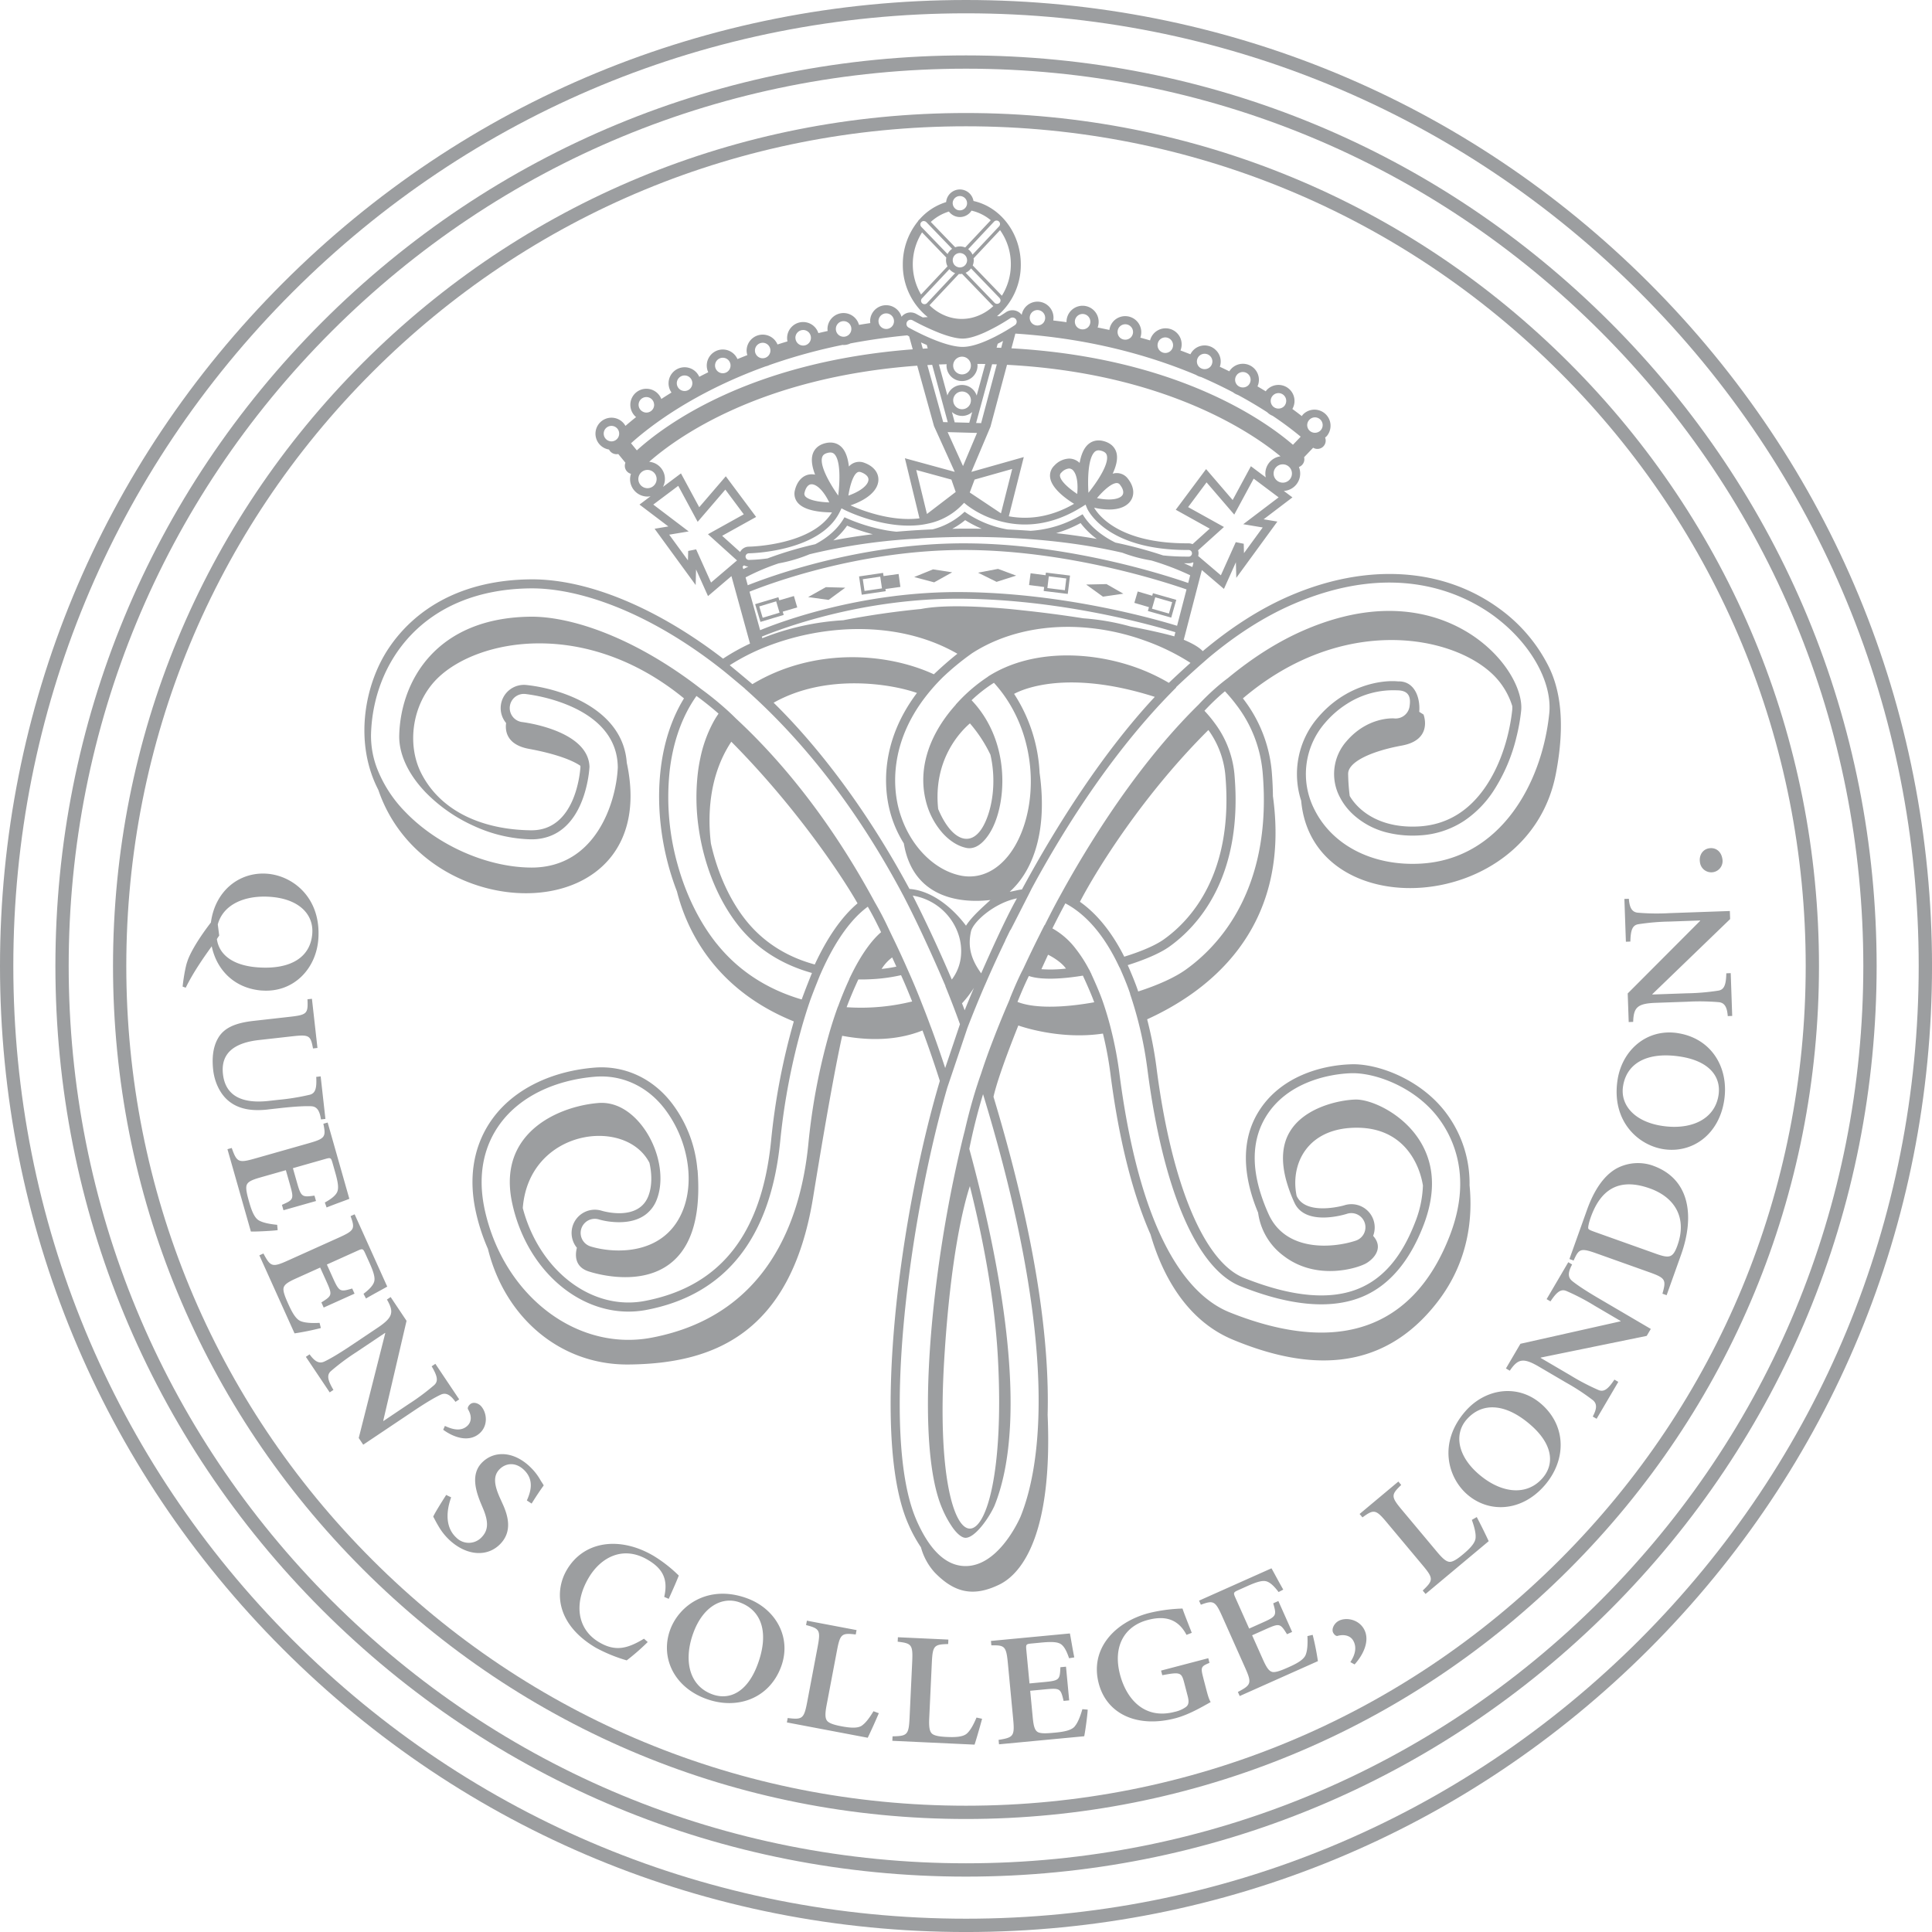 <svg xmlns="http://www.w3.org/2000/svg" viewBox="0 0 989.32 989.33"><path fill="#9c9ea0" d="M134.25 507.22c15.88 1.13 27.64-10.91 28.76-26.4 1.5-21.06-12.99-32.46-26.35-33.42-14.18-1.01-26.52 8.82-28.66 24.97-8.32 10.85-11.33 17.48-12.09 20.03-.79 2.02-1.87 7.79-2.4 12.8l1.6.57c3.74-7.65 9.04-15.29 13.31-21.2 2.62 12.44 11.96 21.67 25.81 22.67m-22.71-33.89c2.78-10.16 13.7-15.05 26.89-14.11 14.43 1.04 22.22 8.72 21.5 18.75-.86 12.1-10.91 18.58-27.86 17.37-13.2-.95-19.91-6.74-20.99-14.47.46-.78.83-1.29 1.19-1.81l-.73-5.72ZM137.25 568.12l5.76-.64c9.26-1.04 13.85-1.11 16.32-1.01 2.97.11 4.37 2.3 5.03 6.76l2.28-.26-2.44-21.79-2.27.26c.31 5.75-.38 8.36-3.25 9.13a115.87 115.87 0 0 1-16.15 2.62l-4.87.55c-14.21 1.59-22.28-2.92-23.49-13.73-1.19-10.54 5.53-15.99 18.43-17.44l17.12-1.92c8.77-.99 9.33-.32 10.56 6.23l2.28-.26-2.83-25.17-2.28.25c.32 7.19-.09 7.97-8.85 8.95l-18.75 2.11c-9.58 1.07-15.21 3.69-18.16 8.82-2.83 4.84-3.15 10.84-2.52 16.38.7 6.25 3.6 12.34 7.94 15.84 5.34 4.37 12.26 5.22 20.12 4.34M141.94 627.19c-4.19-.4-7.28-1.11-9.19-2.15-2.47-1.26-3.92-5.14-5.15-9.46-1.03-3.62-1.84-6.76-1.34-8.58.58-1.86 2.68-2.83 7.24-4.12l12.88-3.66 2.11 7.43c2.11 7.43 1.84 7.7-4.12 10.32l.79 2.76 16.66-4.73-.79-2.76c-6.3.85-6.82.81-8.93-6.62l-2.11-7.43 16.65-4.74c2.84-.8 2.88-.63 3.81 2.66l1.22 4.31c1.53 5.36 1.85 8.26.92 10.11-.81 1.64-2.71 3.29-6.25 5.24l.9 2.54c4.73-1.9 10.44-3.9 11.65-4.43l-11.1-39.06-2.2.62c1.39 6.71.96 7.57-7.52 9.99l-27.5 7.81c-8.49 2.42-9.31 1.9-11.9-5.39l-2.2.62 12 42.17c2.4.07 10.95-.31 13.72-.72l-.26-2.72ZM163.64 677.4c-4.2.22-7.36-.03-9.41-.78-2.64-.88-4.63-4.52-6.48-8.61-1.56-3.44-2.81-6.43-2.58-8.3.3-1.91 2.24-3.18 6.56-5.12l12.22-5.51 3.18 7.04c3.17 7.04 2.95 7.34-2.56 10.81l1.18 2.63 15.8-7.12-1.19-2.63c-6.11 1.77-6.62 1.81-9.81-5.24l-3.17-7.04 15.79-7.12c2.68-1.21 2.75-1.04 4.15 2.07l1.85 4.1c2.29 5.07 3.02 7.89 2.39 9.86-.56 1.73-2.21 3.65-5.41 6.08l1.26 2.4c4.4-2.57 9.76-5.39 10.88-6.09l-16.69-37.02-2.08.94c2.35 6.43 2.06 7.35-5.99 10.98l-26.07 11.74c-8.05 3.63-8.94 3.24-12.56-3.59l-2.09.94 18.02 39.96c4.54-.68 9.03-1.59 13.48-2.73l-.67-2.66ZM233.24 717.85l1.9-1.27-12.2-18.21-1.9 1.27c2.93 4.96 3.52 7.59 1.32 9.6a115.6 115.6 0 0 1-13.12 9.76l-12.89 8.66-.1-.15 11.93-51.16-8.14-12.17-1.9 1.28c3.69 6.39 3.16 9.12-4.71 14.4l-13.3 8.91c-7.73 5.19-11.78 7.37-14.02 8.43-2.69 1.27-4.94-.03-7.58-3.68l-1.9 1.28 12.2 18.2 1.91-1.27c-2.93-4.96-3.52-7.59-1.32-9.6 4.14-3.56 8.52-6.83 13.12-9.77l14.65-9.83.09.15-13.58 53.68 2.3 3.43 25.65-17.19c7.73-5.19 11.78-7.37 14.02-8.42 2.7-1.26 4.95.04 7.58 3.68M227.83 730.16l-.88 1.98c5.49 4.02 13.18 6.59 18.59 1.87 4.55-4 3.81-10.52.85-13.91-1.31-1.48-3.95-2.51-5.67-1-1.22 1.07-1.25 2.05-1.13 2.44 2 3.26 2.05 6.55-.4 8.71-2.83 2.48-6.57 2.18-11.37-.08M271.16 750.86c-8.82-8.2-18.8-7.88-24.64-1.6-5.44 5.87-2.86 14.18-.41 20.25l1.22 2.9c3.03 7.17 2.59 11.22-.52 14.57a9 9 0 0 1-12.69.82c-.18-.15-.35-.32-.51-.48-6.78-6.3-4.16-16.24-2.59-20.57l-2.54-1.24c-2.73 4.27-5.72 9.06-6.64 11.11.57.97 1.3 2.55 2.65 4.8a30.9 30.9 0 0 0 5.63 7.15c8.89 8.25 19.68 8.92 26.3 1.8 5.78-6.23 3.99-13.81.79-20.67l-1.04-2.3c-3.12-6.81-3.7-11.46-.58-14.81 3.17-3.41 8.21-4.08 12.56-.05 5.52 5.14 3.68 11.23 1.64 15.8l2.44 1.6c2.45-3.96 4.5-6.96 6.19-9.3-.52-1.03-1.33-2.01-2.05-3.36a28.93 28.93 0 0 0-5.21-6.4M342.43 818.73c1.95-4.36 3.46-7.64 5.16-11.93a71.46 71.46 0 0 0-12.85-10.06c-17.34-10.22-35.73-7.7-44.45 7.08-6.56 11.11-5.45 27.98 14.82 39.94a79.71 79.71 0 0 0 15.81 6.47c3.78-2.9 7.37-6.04 10.76-9.39l-1.92-1.7c-8.42 5.08-14.62 6.74-22.97 1.8-11.3-6.66-13.07-19.94-5.34-33.02 6.14-10.41 17.56-16.68 30.25-9.18 7.2 4.24 10.66 9.51 8.42 18.99l2.33 1.01ZM382.63 818.47c-19.81-7.3-34.79 3.45-39.43 16.02-5.15 13.94 1.65 29.26 18.26 35.39 16.02 5.91 32.51-.12 38.53-16.44 5.52-14.95-2.78-29.59-17.36-34.97m5.36 33.76c-5.31 14.41-14.52 18.59-23.29 15.36-11.97-4.42-14.75-17.64-9.63-31.51 5-13.57 14.88-18.8 23.82-15.5 11.29 4.16 14.99 15.71 9.1 31.66M441.43 883.57c-2.23 1.65-6.53 1.17-10.59.4-2.83-.54-5.71-1.25-7.03-2.5s-1.42-3.59-.54-8.26l5.3-27.92c1.64-8.67 2.47-9.18 9.62-8.32l.43-2.25-25.43-4.82-.43 2.24c6.97 1.83 7.55 2.6 5.91 11.26l-5.32 28.1c-1.65 8.67-2.47 9.17-9.99 8.25l-.42 2.25 41.4 7.85a295.11 295.11 0 0 0 5.68-12.57l-2.74-1.01c-2.14 3.58-4.07 6.04-5.86 7.29M495.26 887.56c-1.99 1.95-6.3 2.08-10.43 1.88-2.87-.13-5.83-.43-7.31-1.48s-1.91-3.36-1.69-8.1l1.33-28.4c.42-8.82 1.17-9.43 8.37-9.59l.1-2.29-25.84-1.2-.12 2.28c7.16.83 7.85 1.52 7.44 10.33l-1.34 28.56c-.42 8.81-1.16 9.44-8.72 9.57l-.11 2.29 42.1 1.96c.83-2.42 3.2-10.65 3.85-13.24l-2.85-.62c-1.61 3.85-3.18 6.55-4.78 8.04M550.46 883.89c-1.68 2.21-5.76 2.92-10.24 3.35-3.75.35-6.99.59-8.69-.24-1.71-.91-2.29-3.15-2.73-7.87l-1.27-13.34 7.7-.73c7.69-.73 7.9-.41 9.41 5.92l2.86-.27-1.63-17.25-2.87.27c-.29 6.35-.43 6.85-8.12 7.58l-7.7.73-1.64-17.24c-.26-2.93-.09-2.96 3.31-3.27l4.47-.43c5.54-.52 8.45-.3 10.11.94 1.46 1.09 2.74 3.27 4.01 7.09l2.67-.43c-1.01-4.99-1.94-10.97-2.25-12.26l-40.42 3.83.21 2.27c6.85-.15 7.62.43 8.46 9.21l2.7 28.48c.83 8.78.18 9.5-7.47 10.71l.22 2.27 43.64-4.13c.5-2.35 1.68-10.83 1.78-13.63l-2.73-.23c-1.15 4.04-2.41 6.96-3.79 8.65M616.18 859.24c-1.46-5.52-1.19-5.93 3.16-7.74l-.62-2.38-24.17 6.34.62 2.37c9.38-1.78 9.85-1.4 11.26 3.97l1.73 6.64c.84 3.15.49 4.69-1 5.74a15.53 15.53 0 0 1-5.59 2.4c-15.82 4.15-24.85-6.91-28.04-19.08-3.78-14.38 2.22-24.82 14.21-27.96 7.12-1.87 14.96-1.73 19.83 7.63l2.7-1.05c-2.27-5.83-3.87-9.79-4.75-12.43-5.81.16-11.58.94-17.23 2.32-17.04 4.47-30.39 18.02-25.66 36.03 4.15 15.8 19.85 22.9 39.24 17.83 6.61-1.73 13.06-5.46 18.08-8.29-.96-1.53-1.62-4.04-2.36-6.89l-1.43-5.46ZM669.5 837.79c.2 4.2-.06 7.37-.83 9.4-.89 2.63-4.53 4.62-8.63 6.45-3.45 1.54-6.44 2.78-8.31 2.55-1.9-.31-3.17-2.25-5.1-6.58l-5.46-12.23 7.06-3.15c7.06-3.15 7.36-2.92 10.81 2.6l2.62-1.17-7.05-15.82-2.63 1.17c1.74 6.11 1.78 6.63-5.27 9.78l-7.05 3.15-7.06-15.81c-1.19-2.68-1.03-2.76 2.08-4.14l4.11-1.84c5.09-2.27 7.91-3 9.87-2.34 1.73.56 3.64 2.22 6.07 5.43l2.39-1.25c-2.55-4.41-5.34-9.78-6.04-10.9L614 819.64l.93 2.09c6.43-2.34 7.36-2.03 10.95 6.02l11.65 26.11c3.59 8.05 3.21 8.94-3.65 12.55l.94 2.08 40.04-17.87c-.66-4.53-1.56-9.03-2.68-13.47l-2.66.64ZM685.25 830.15c-2.17 1.27-3.59 4.19-2.51 6.02.82 1.41 1.85 1.75 2.31 1.48 3.45-.88 6.47 0 7.86 2.4 1.9 3.24 1.22 7.05-1.43 11.06l2.16 1.2c4.43-4.87 8.17-12.36 4.71-18.29-2.88-4.93-9.37-6.06-13.1-3.88M753.69 778.3c1.41 3.93 2.09 6.98 1.92 9.15-.15 2.78-3.24 5.8-6.41 8.45-2.2 1.85-4.59 3.62-6.38 3.85s-3.68-1.18-6.73-4.81l-18.24-21.8c-5.66-6.77-5.53-7.74-.33-12.73l-1.46-1.75-19.85 16.6 1.47 1.75c5.83-4.23 6.8-4.19 12.45 2.57l18.35 21.94c5.66 6.77 5.52 7.73.05 12.95l1.46 1.75 32.33-27.03a277.24 277.24 0 0 0-6.12-12.35l-2.52 1.46ZM789.22 718.92c-12.01-10.48-28.64-7.95-38.86 3.76-13.88 15.9-9.16 33.73.92 42.54 11.2 9.77 27.93 8.87 39.57-4.46 11.22-12.86 11.48-30.41-1.63-41.85m.65 38c-8.4 9.61-21.74 7.51-32.87-2.22-10.89-9.51-12.27-20.61-6-27.77 7.92-9.07 20.02-8.41 32.82 2.77 11.57 10.1 12.19 20.18 6.05 27.22M805.03 655.91c-2.3-1.87-2.12-4.46.01-8.41l-1.97-1.16-11.09 18.91 1.97 1.15c3.19-4.8 5.31-6.47 8.07-5.36 5.01 2.17 9.85 4.7 14.5 7.56l13.39 7.86-.09.15-51.26 11.5-7.41 12.63 1.97 1.16c4.15-6.11 6.84-6.82 15.01-2.02l13.81 8.1c4.77 2.66 9.34 5.65 13.68 8.97 2.3 1.87 2.11 4.47-.02 8.42l1.98 1.15 11.1-18.9-1.99-1.16c-3.18 4.79-5.3 6.47-8.06 5.37a116.06 116.06 0 0 1-14.5-7.57l-15.23-8.93.1-.16 54.23-11.1 2.1-3.56-26.64-15.63c-8.04-4.71-11.75-7.4-13.68-8.96M846.41 596.89a23.2 23.2 0 0 0-18.54 1.4c-6.92 3.83-11.85 11.8-15.23 21.29l-8.98 25.13 2.15.77c2.71-6.1 3.57-6.55 11.87-3.59l26.93 9.6c8.31 2.97 8.68 3.87 6.67 10.97l2.15.77 7.4-20.73c7.07-19.8 4.5-38.85-14.43-45.6m12.6 40.75c-2.33 6.52-4.09 6.84-11.17 4.31l-30.94-11.03c-2-.73-3.39-1.21-3.58-1.86s.28-2.95 1.27-5.75c4.83-13.54 13.8-20.65 30.26-14.77 12.77 4.55 19.17 15.05 14.15 29.1M859.06 529.02c-15.75-2.4-28.43 8.66-30.77 24.03-3.18 20.88 10.37 33.4 23.62 35.42 14.7 2.23 28.33-7.5 30.99-25 2.58-16.88-6.64-31.83-23.84-34.44m20.95 31.73c-1.92 12.62-14.31 18-28.93 15.77-14.3-2.18-21.41-10.8-19.98-20.22 1.81-11.91 12.39-17.84 29.19-15.29 15.19 2.31 21.13 10.5 19.72 19.73M886.27 498.31l-2.28.09c-.12 5.75-1.02 8.3-3.94 8.85-5.39.85-10.84 1.31-16.3 1.39l-17.64.62v-.18l39.84-38.45-.15-4.13-30.85 1.09c-5.45.31-10.92.23-16.36-.23-2.96-.34-4.18-2.64-4.5-7.12l-2.29.08.77 21.91 2.29-.08c.13-5.75 1.01-8.3 3.94-8.86 5.39-.84 10.84-1.31 16.29-1.39l15.51-.55v.18l-37.1 37.19.51 14.64 2.29-.08c.22-7.38 2.11-9.43 11.58-9.76l15.99-.56c5.45-.31 10.92-.23 16.36.23 2.96.35 4.18 2.65 4.5 7.12l2.28-.08-.76-21.92ZM877.14 446.63a5.77 5.77 0 0 0 4.8-6.99c-.58-3.54-3.28-5.84-6.82-5.24-3.23.53-5.2 3.58-4.62 7.14a5.84 5.84 0 0 0 6.64 5.09"/><path fill="#9c9ea0" d="M803.52 185.8c-82.5-82.5-192.18-127.93-308.86-127.93S268.3 103.3 185.8 185.8 57.87 377.99 57.87 494.66 103.3 721.02 185.8 803.53c82.5 82.49 192.18 127.92 308.86 127.92s226.36-45.43 308.86-127.92c82.5-82.51 127.93-192.19 127.93-308.87S886.02 268.3 803.52 185.8m-4.81 612.91c-81.21 81.22-189.19 125.94-304.05 125.94s-222.83-44.72-304.05-125.94S64.67 609.52 64.67 494.66s44.73-222.83 125.94-304.05c81.21-81.22 189.2-125.94 304.05-125.94S717.5 109.4 798.71 190.61s125.94 189.2 125.94 304.05-44.73 222.84-125.94 304.05"/><path fill="#9c9ea0" d="M824.38 164.93C736.32 76.87 619.22 28.37 494.67 28.37s-241.66 48.5-329.72 136.56C76.88 253 28.37 370.11 28.37 494.66s48.5 241.64 136.58 329.72c88.08 88.08 205.17 136.58 329.72 136.58s241.65-48.51 329.72-136.58 136.58-205.16 136.58-329.72S912.47 253 824.39 164.93m-4.81 654.64c-86.79 86.79-202.17 134.57-324.91 134.57s-238.12-47.79-324.91-134.57S35.17 617.4 35.17 494.66s47.8-238.12 134.58-324.91C256.54 82.97 371.92 35.17 494.67 35.17s238.12 47.8 324.91 134.58c86.79 86.78 134.57 202.17 134.57 324.91s-47.79 238.12-134.57 324.91"/><path fill="#9c9ea0" d="M844.45 144.89C751.01 51.46 626.79 0 494.66 0S238.32 51.46 144.89 144.89C51.45 238.31 0 362.54 0 494.66s51.46 256.35 144.89 349.78c93.43 93.43 217.65 144.89 349.78 144.89s256.35-51.46 349.78-144.89 144.88-217.65 144.88-349.78-51.45-256.34-144.88-349.77m-4.82 694.73c-92.14 92.14-214.65 142.89-344.96 142.89s-252.82-50.75-344.96-142.89S6.82 624.98 6.82 494.66 57.55 241.85 149.7 149.7 364.35 6.82 494.66 6.82 747.48 57.56 839.62 149.7s142.89 214.65 142.89 344.96-50.75 252.82-142.89 344.96"/><path fill="#9c9ea0" d="m401.31 314.88-.5-1.67 7.43-2.17-1.7-5.83-7.48 2.19-.47-1.59-11.91 3.57 2.72 9.08 11.91-3.57Zm-3.86-6.95 1.74 5.81-8.65 2.6-1.74-5.81 8.65-2.6ZM453.57 302.73l-.16-1.12 7.66-1.07-.92-6.62-7.71 1.07-.24-1.63-12.3 1.81 1.37 9.37 12.3-1.81Zm-2.82-7.44.88 6-8.93 1.31-.89-6 8.94-1.31ZM534.43 302.62l12.34 1.51 1.16-9.4-12.35-1.52-.16 1.34-7.68-1-.79 6.03 7.73 1.01-.25 2.03Zm2.63-7.51 8.96 1.11-.73 6.01-8.96-1.1.73-6.02ZM587.8 312.87l11.95 3.4 2.59-9.1-11.95-3.41-.37 1.3-7.44-2.18-1.71 5.83 7.48 2.2-.56 1.96Zm3.76-7 8.68 2.48-1.66 5.83-8.69-2.47 1.67-5.84ZM432.83 300.94l-9.93-.28-9.08 5.1 10.49 1.43 8.51-6.25ZM487.59 293.07l-9.81-1.52-9.65 3.93 10.23 2.72 9.22-5.13ZM520.37 294.76l-9.31-3.45-10.23 1.94 9.48 4.7 10.06-3.19ZM575.24 304.02l-8.62-4.92-10.42.23 8.59 6.2 10.45-1.51Z"/><path fill="#9c9ea0" d="m568.5 548.96.14 1.08c3.44 26.81 9.6 57.34 20.5 82.06 5.14 17.81 16.71 43.3 42.08 53.87 36.1 15.04 75.73 18.72 105.08-19.57 15.97-20.82 17.82-43.26 16.22-59.41a60.06 60.06 0 0 0-11.16-35.91c-12.85-18.15-35.73-26.57-49.42-26.09-15.64.48-36.36 6.39-47.41 24.15-10.71 17.21-6.42 37.21-.29 51.84a32.86 32.86 0 0 0 12.93 22.01c17.01 13.19 38.29 6.38 42.54 3.83 4.06-2.42 8.85-7.94 3.43-13.97a11.92 11.92 0 0 0-14.8-15.64c-.91.29-19.71 5.41-24.37-4.84-3.4-16.17 5.4-35.25 31.48-34.89 22.99.32 31.28 17.88 33.19 29.57a55.69 55.69 0 0 1-4.02 18.89c-6.68 17.28-15.88 28.27-28.14 33.6-14.8 6.45-34.84 4.71-59.57-5.2-20.38-8.14-37.07-48.27-44.67-107.34l-.14-1.13a204.42 204.42 0 0 0-4.68-23.91c28.34-12.92 74.13-43.93 64.41-114.26-.05-4.3-.26-8.73-.67-13.38a70.98 70.98 0 0 0-14.71-36.7l.61-.52c50.63-42.54 106.79-31.91 127.63-11.49a38.32 38.32 0 0 1 9.69 15.91c.05.67.04 1.33-.01 2-.71 6.78-3.44 24.18-13.49 39.1-8.67 12.86-20.21 19.77-34.33 20.57-18.77 1.06-30.36-7.09-35.4-15.59-.48-3.77-.75-7.57-.81-11.37 0-5.96 11.39-11.49 27.55-14.46s11.06-15.88 11.06-15.88l-2.2-1.39c.62-7.02-2.29-15.86-10.84-15.58-8.62-.86-26.92 2.02-40.85 18.29a44.35 44.35 0 0 0-8.77 42.82c5.8 64.43 116.46 58.77 130.42-13.79 4.98-25.85 2.36-43.8-4.46-56.44a81.57 81.57 0 0 0-24.24-27.97c-28.85-21.23-67.97-23.71-107.32-6.81-15.54 6.67-30.53 16.43-44.8 28.42-1.34-1.46-4.1-3.49-9.72-5.84l9.26-35.69 11.31 9.65 6.12-13.64.21 7.98 21.03-28.82-7.03-1.17 14.75-11.21-4.41-3.31a8.92 8.92 0 0 0 7.72-12.26 4.2 4.2 0 0 0 2.66-5l4.63-4.86a4.24 4.24 0 0 0 6.12-5.22c.29-.22.57-.46.83-.71a8.23 8.23 0 0 0-12.02-11.22c-.27.3-.52.61-.74.95a162.19 162.19 0 0 0-4.83-3.65 8.2 8.2 0 0 0-1.5-10.1 8.23 8.23 0 0 0-11.63.4c-.19.2-.33.44-.5.66-1.36-.83-2.77-1.67-4.23-2.52a8.2 8.2 0 0 0-13.46-8.98l-.03.03a8 8 0 0 0-.94 1.23 246.5 246.5 0 0 0-4.86-2.33 8.12 8.12 0 0 0-2.16-8.66 8.11 8.11 0 0 0-12.89 2.26c-1.68-.65-3.36-1.31-5.1-1.95a8.22 8.22 0 1 0-15.57-5.15c-1.63-.49-3.3-.95-4.98-1.41a8.23 8.23 0 0 0-13.74-8.42 8.17 8.17 0 0 0-2.11 4.48 302.7 302.7 0 0 0-6.02-1.26 8.23 8.23 0 1 0-15.93-2.72c-2.22-.32-4.5-.59-6.79-.87a8.2 8.2 0 0 0-16.15-2.88 5.94 5.94 0 0 0-8.07-1.35 66.4 66.4 0 0 1-3.24 2.05c-.44 0-.89-.02-1.34-.04a34.18 34.18 0 0 0 12.18-26.51c0-16.01-10.42-29.41-24.23-32.46a7.06 7.06 0 0 0-14 .57c-5.28 1.63-10 4.7-13.63 8.86l-.21.15c-.25.25-.46.54-.62.85a34.78 34.78 0 0 0-7.72 22.02 34.15 34.15 0 0 0 12.76 27l-2.52.17a78.7 78.7 0 0 1-3.34-1.78 5.95 5.95 0 0 0-7.57 1.46 8.2 8.2 0 0 0-16.08 2.3 7 7 0 0 0 .1.92c-1.96.29-3.89.6-5.8.91a8.21 8.21 0 0 0-16.13 2.14c.01.33.05.66.1.99-1.61.36-3.19.72-4.77 1.1a8.2 8.2 0 0 0-15.82 4.24c-1.73.51-3.43 1.04-5.1 1.58a8.23 8.23 0 0 0-15.82 3.15c.01.78.14 1.55.38 2.29a281.6 281.6 0 0 0-5.07 2.03 8.2 8.2 0 1 0-15.02 6.62l.06.13c-1.57.78-3.11 1.55-4.6 2.33a8.21 8.21 0 1 0-14.22 8.05 221.18 221.18 0 0 0-5.21 3.31 8.21 8.21 0 1 0-12.92 9.27 158.8 158.8 0 0 0-5.44 4.5 8.2 8.2 0 1 0-8.42 12.11 4.32 4.32 0 0 0 3.83 2.39c.3 0 .6-.03.9-.1l3.68 4.48a4.2 4.2 0 0 0 2.83 5.67 8.86 8.86 0 0 0-.46 2.71c0 4.93 4 8.93 8.93 8.94.53 0 1.06-.06 1.58-.17l-5.68 4.27 14.77 11.2-7.04 1.18 21.03 28.82.2-7.98 6.12 13.64 12-10.23 9.51 34.56c-4.78 2.23-9.4 4.81-13.8 7.71-33.78-26.02-69.56-40.93-98.67-40.61-35.22.37-59.03 15.08-72.57 35.3-12.48 18.65-17.78 48.37-5.3 72.48 24.79 72.95 145.26 72.4 127.35-13.33l-.11-.41c-1.84-27.39-32.93-37.99-51.4-39.94a11.9 11.9 0 0 0-10.4 19.47c-.54 3.94.18 11.1 11.71 13.23 11.01 2.02 21.03 5.04 26.3 8.65l.07.54c-.27 3.95-2.94 32.51-25.06 32.51h-.32c-23.68-.29-45.64-8.94-56.01-28.94-7.78-14.98-4.85-36.13 8.22-48.93 20.65-20.22 75.93-30.82 126.18 10.32-6.13 9.95-10.23 22.15-11.89 35.88-2.52 20.79.65 43.2 8.27 62.93 4.88 19.31 19.02 50.09 59.86 66.61-5.72 20-9.62 40.48-11.65 61.18-4.81 47.77-25.97 74.58-64.68 81.96-27.17 5.17-54.02-15.55-62.46-47.56 3.09-40.42 52.62-46.96 64.86-23.18 1.38 6.08 1.3 12.15-.53 16.94-4.87 12.77-21.99 8.17-23.99 7.58a11.92 11.92 0 0 0-12.63 18.99c-.92 3.62-1.26 9.78 6.07 12.12 10.63 3.41 60.84 14.9 55.73-51.9l-.08-.1a65.1 65.1 0 0 0-12.74-33.69c-10.32-13.72-25.26-19.92-40.13-18.67-21.68 1.8-40.73 10.83-51.78 25.76-9.74 13.17-12.81 29.7-8.87 47.8a100.78 100.78 0 0 0 6.24 19.24c8.81 35.49 37.31 59.55 72.06 59.21 42.54-.43 82.96-14.9 94.45-85.52 8.61-52.95 13.16-75.05 14.9-82.8 17.36 3.26 30.82 1.38 41.12-2.72a576.47 576.47 0 0 1 8.09 23.36l.79 2.46c-9.36 31.49-17.31 71.03-21.64 108.68-3.58 31.22-7.66 88.08 5.39 118.01a73.6 73.6 0 0 0 6.59 12.16 31.3 31.3 0 0 0 6.89 12.72c10.21 10.63 19.99 12.76 33.17 6.38 12.54-6.07 27.36-27.52 24.8-86.92.95-35.58-5.06-87.77-27.72-162.89.96-4.35 3.88-14.42 12.72-36.52 0 0 20.73 7.58 43.32 4.14 1.6 6.48 2.84 13.04 3.71 19.66m101.45-333.23a3.94 3.94 0 0 1 3.41-1.97 3.96 3.96 0 0 1 2.43 7.08 4.06 4.06 0 0 1-5.14-.22 3.95 3.95 0 0 1-.7-4.91m-356.83 10.35c-.32 0-.63-.05-.94-.13a3.96 3.96 0 1 1 4.76-4.86 3.97 3.97 0 0 1-3.82 4.99M646.49 394.7c.35 3.85.56 7.57.65 11.16 1.29 52.82-24.03 79.3-39.95 90.67-5.72 4.09-14.45 7.98-24.35 11.17-1-3.05-2.42-6.6-3.66-9.53-.65-1.57-1.26-2.95-1.71-3.96 8.87-2.79 16.65-6.12 21.31-9.45 14.49-10.35 38.08-35.64 33.3-88.77a51.53 51.53 0 0 0-9.91-25.49 64.59 64.59 0 0 0-5.41-6.53 119.41 119.41 0 0 1 6.58-6.56 92.29 92.29 0 0 1 3.92-3.43l.49.54c1.82 1.96 3.53 4 5.14 6.14a66.15 66.15 0 0 1 13.59 34.06m-70.78 95.17c-5.6-11.07-13.01-21.27-22.7-28.11 9.15-17.53 32.75-55.11 65.78-87.96a46.6 46.6 0 0 1 8.64 22.61c4.58 50.8-17.69 74.78-31.37 84.54-4.51 3.22-11.95 6.33-20.35 8.92m33.52-150.68.38.24a493.28 493.28 0 0 0-11.07 10.21 100.95 100.95 0 0 0-11.8-5.92c-23.78-10-56.98-12.54-80.84 2.72l.02.02.02.02a83.07 83.07 0 0 0-15.85 13.55l-.64.68.06.05c-.63.7-1.24 1.4-1.84 2.1-12.55 14.95-17.47 31.55-13.57 47.19a38.86 38.86 0 0 0 8.66 16.61c3.57 3.92 7.8 6.65 12.17 7.52.9.18 1.82.19 2.72.03a8.76 8.76 0 0 0 2.18-.68c3.98-1.86 6.84-6.51 8.1-8.91 3.12-5.94 5.24-14.53 5.35-24.01.16-13.86-4-29.69-15.75-42.06a74.36 74.36 0 0 1 11.44-8.93 68.88 68.88 0 0 1 8.54 11.61 74.25 74.25 0 0 1 7.88 19.27c4.64 18.17 2.54 37.17-4.64 50.84-5.15 9.81-12.57 15.83-20.75 17.17a22.46 22.46 0 0 1-7.9-.14c-13.05-2.61-24.64-13.92-30.2-28.93a58 58 0 0 1-1.84-5.88c-2.46-9.88-4.9-32.5 13.95-56.88a98.06 98.06 0 0 1 8.32-9.43h-.02a132.34 132.34 0 0 1 15.54-12.81c15.37-9.9 34.77-14.43 55.1-13.29 11.41.67 22.67 3 33.41 6.9a113.76 113.76 0 0 1 22.88 11.12m-106.8 159.22a5.46 5.46 0 0 1-.3-.42c-5.19-7.32-6.52-13.59-4.93-20.95 1.11-5.13 12.19-14.75 23.54-17.02-5.96 10.49-14.9 30.66-18.31 38.4m-36.72-43.22c-23.11-42.93-48.52-74.74-69.56-95.36 26.78-15.1 60.08-9.7 73.39-5-19.25 25.57-16.62 49.39-14.01 59.87a58.73 58.73 0 0 0 7.29 17.16c5.61 33.56 38.98 29.55 44.32 29-3.19 3.02-9.36 8.23-12.48 13.15-5.96-8.04-16.67-17.91-28.94-18.82m26.38 34.06a23.37 23.37 0 0 1-4.44 11.96l-.27.37c-.9-2.08-2.1-4.85-3.52-8.08a704.1 704.1 0 0 0-16.48-34.91c.18.02.35.07.54.11 11 2 19.95 10 23.16 20.71a27.05 27.05 0 0 1 1.01 9.84m6.62 16.6a610.65 610.65 0 0 0-4.74 11.48c-.44-1.21-.9-2.38-1.36-3.57a55.55 55.55 0 0 0 6.1-7.91m18.34-49.24c10.21-9.08 19.86-28.08 15.29-60.87a81.2 81.2 0 0 0-13.06-40.44c4.44-2.4 27.4-12.69 72.05 1.54-25.7 27.55-49.3 63.98-68.05 98.64-1.32 0-5.02 1.06-6.24 1.14m-20.38-86.21a71.8 71.8 0 0 1 10.51 16.07c3.18 13.9.93 27.74-3.4 36-6.39 12.18-16.58 8-23.37-8.22-2.65-25.07 11.19-39.49 16.26-43.85m-25.14-58.57a428.56 428.56 0 0 0-39.74 5.76 132.6 132.6 0 0 0-41.44 9.2l-.22-.81c9.38-3.89 51.18-19.9 102.79-19.41 52.19.5 98.99 14.07 108.96 17.15l-.55 2.13c-4.67-1.35-12.59-3.15-22.36-5.04a121.6 121.6 0 0 0-24.17-4.2 618.16 618.16 0 0 0-31.98-4.18c-5.35-.6-10.66-1.07-15.82-1.37-14.27-.94-26.98-.9-35.47.78m139.02-21.5a118.5 118.5 0 0 0-4.32-1.94l1.62.02h.86a5.22 5.22 0 0 0 2.12-.49l.3.26-.56 2.15Zm-56.13-26.95-.04-.07-.82.46a57.32 57.32 0 0 1-25.8 8.01c-3.8-.28-7.73-.51-11.79-.69a54.12 54.12 0 0 1-22.02-9.08 37.13 37.13 0 0 1-16.43 9.04c-6.52.27-12.65.68-18.45 1.19a71.77 71.77 0 0 1-5.03-.67 90.59 90.59 0 0 1-21.57-6.71h-.04l-.4.66c-3.11 5.26-8.02 9.69-14.55 13.12-8.3 1.87-16.47 4.3-24.44 7.27-3.17.45-6.35.71-9.55.78h-.02c-.86 0-1.59-.66-1.66-1.52a.75.75 0 0 1-.04-.16c0-.94.75-1.7 1.69-1.71.36 0 35.78-.55 46.26-20.61l.24-.46.2-.37.75-1.59.77.4.79.41s.28.15.7.34c3.66 1.73 21.39 9.54 38.49 7.31 1.22-.16 2.42-.38 3.62-.65a33.6 33.6 0 0 0 17.31-9.5l1.09-1.13 1.22 1.01a48.02 48.02 0 0 0 15.15 7.79c1.88.59 3.8 1.07 5.74 1.44 10.01 1.91 22.96 1.14 37.28-7.58.12-.07.24-.13.36-.22.25-.15.49-.27.73-.43l1.29-.82.44-.27.09.23.09.23.58 1.44.23.47c1.6 3.09 12.41 20.71 50.51 20.86h1.28a1.7 1.7 0 0 1 .01 3.41l-1.3-.02c-3.94 0-7.88-.2-11.8-.61a221.96 221.96 0 0 0-24.41-6.57c-10.22-5.02-14.93-11.34-16.74-14.43m7.22 12.56a333.48 333.48 0 0 0-20.83-2.96 65.1 65.1 0 0 0 12.52-5.16 40.43 40.43 0 0 0 8.3 8.12m-58.92-5.22c-3.57-.05-7.19-.07-10.94-.04-1.42.01-2.78.06-4.17.08a39.93 39.93 0 0 0 6.62-4.45c2.7 1.7 5.54 3.17 8.49 4.41m-55.8 2.81c-7.37.9-14.12 1.99-20.22 3.16a35.15 35.15 0 0 0 7.07-7.54 98.42 98.42 0 0 0 13.15 4.38m-25.89-39.48c.24-.73.77-1.66 2.75-2.16.46-.13.94-.2 1.42-.2a2.8 2.8 0 0 1 2.33 1.12c2.8 3.41 2.66 13.06 1.69 20.93-4.76-6.76-9.57-15.53-8.2-19.68m3.62 23.18c-6.17-.2-10.92-1.41-12.33-3.19a2 2 0 0 1-.3-1.9c.3-1.27 1.27-4.2 3.6-4.2 2.21 0 5.71 2.51 9.03 9.29m52.7-70.46 7.98 29.39-2.35-.06-8.1-29.19 2.46-.14m-4.8-8.25-.9-3.22c.94.43 1.91.87 2.94 1.3l.48 1.76-2.52.15m20.1 16.58a7.95 7.95 0 0 0 7.94-7.94 5.99 5.99 0 0 0-.09-.84c1.36 0 2.71.03 4.05.05l-4.4 16.16a7.9 7.9 0 0 0-15-.03l-4.32-15.89 3.95-.14a5.4 5.4 0 0 0-.08.69 7.95 7.95 0 0 0 7.95 7.94m-4.54-7.94a4.53 4.53 0 1 1 9.08-.01 4.54 4.54 0 0 1-9.08 0m19.94-.67 2.4.07-8.02 30.09-2.58-.07 8.2-30.09Zm-1.21-8.57h.02-.02Zm141.32 66.49-7.59-5.69-9.34 17.31-13.61-15.84-15.52 20.82 17.39 9.67-8.81 7.95a5.23 5.23 0 0 0-2.02-.43h-.83c-34.65 0-45.29-14.37-47.54-18.25 2.51.59 5.08.91 7.66.94 7.8 0 10.61-3.41 11.61-5.44 1.5-3.09.78-6.85-1.97-10.33a7.05 7.05 0 0 0-7.81-2.56c1.78-3.83 2.77-7.64 1.95-10.72-.53-1.97-2-4.57-6.04-5.83-3.69-1.15-6.97-.3-9.29 2.35-1.8 2.07-2.91 5.19-3.54 8.66a7.77 7.77 0 0 0-5.4-2.21 10.84 10.84 0 0 0-7.51 3.55 7.06 7.06 0 0 0-2.18 6.18c.8 5.64 8.14 10.89 12.26 13.43-12.82 7.39-24.38 8.04-33.42 6.39l7.66-30.33-26.84 7.59 9.78-23.12 8.47-31.71c81.45 4.28 126.08 35.26 140.05 46.86a8.9 8.9 0 0 0-7.55 10.76m-90.8 7.93c-.48-7.78-.06-17.27 2.87-20.63a2.88 2.88 0 0 1 2.3-1.12c.55.01 1.1.11 1.62.28 1.94.6 2.42 1.54 2.62 2.27 1.13 4.2-4.22 12.7-9.42 19.19m14.52-4.99c.68 0 1.32.35 1.68.93 1.48 1.88 1.98 3.69 1.38 4.95-1.19 2.43-6.55 3.26-13.2 1.83 3.21-3.82 7.46-7.71 10.14-7.71m-20.26 5.58c-4.12-2.71-8.43-6.45-8.82-9.12a2 2 0 0 1 .73-1.84 6.02 6.02 0 0 1 3.91-2.07c.88.02 1.71.45 2.23 1.16 1.78 2.13 2.46 6.43 1.95 11.87m-39.04 9.92-15.99-10.67 2.48-6.61 19.26-5.44-5.75 22.72Zm.11-84.74-2.34-.09.55-2c.95-.48 1.86-.96 2.73-1.44l-.94 3.53Zm-20.05 34.86a7.8 7.8 0 0 0 5.2-1.99l-1.5 5.49-7.46-.21-1.42-5.29a7.87 7.87 0 0 0 5.19 1.99m-4.54-7.94a4.54 4.54 0 1 1 4.55 4.53 4.55 4.55 0 0 1-4.54-4.53m12.19 16.66-7.17 16.96-7.88-17.38 15.06.42Zm-31.12 18.97 18 4.92 2.21 6.34-14.73 11.27-5.48-22.53Zm167.44 27.77 9.98 1.67-9.6 13.15-.12-4.81-4.08-.82-7.63 16.98-11.63-9.9a4.88 4.88 0 0 0-.04-2.89l13.25-11.95-18.35-10.19 9.44-12.66 14.18 16.5 9.95-18.41 12.78 9.59-18.13 13.75Zm20.25-21.28a4.68 4.68 0 1 1 0-9.38 4.68 4.68 0 0 1 0 9.39m-5.11-44.58a3.96 3.96 0 0 1 6.52 4.32c-.17.4-.41.77-.71 1.1a4.07 4.07 0 0 1-5.62.19 3.98 3.98 0 0 1-.19-5.61m-18.43-10.56.2-.27a3.98 3.98 0 0 1 6.87 2.59c.01.46-.05.91-.2 1.34a3.82 3.82 0 0 1-.86 1.5 4.04 4.04 0 0 1-5.61.18 3.92 3.92 0 0 1-.4-5.34m-19.8-9.08a3.98 3.98 0 0 1 7.3 2.02c.01.34-.03.69-.11 1.02a3.95 3.95 0 0 1-.95 1.82 4.05 4.05 0 0 1-5.61.2 3.96 3.96 0 0 1-.61-5.07m-20.59-7.43a3.95 3.95 0 0 1 6.44-1.67l.02.02a4 4 0 0 1 1.27 2.76 3.97 3.97 0 1 1-7.73-1.1m-19.64-8.2c1.49-1.6 4-1.69 5.6-.2l.01.01a3.92 3.92 0 0 1 .88 4.58c-.18.37-.41.72-.68 1.02a4.07 4.07 0 0 1-5.61.2 3.93 3.93 0 0 1-1.23-3.12c.03-.93.4-1.82 1.04-2.51m-21.85-5.26a3.94 3.94 0 0 1 2.9-1.26 3.98 3.98 0 0 1 2.9 6.68 4.06 4.06 0 0 1-5.61.18 3.91 3.91 0 0 1-1.26-2.76 3.95 3.95 0 0 1 1.07-2.85m-23.13-1.99c.75-.8 1.8-1.26 2.9-1.26a3.99 3.99 0 0 1 2.9 6.69 4.06 4.06 0 0 1-5.61.18 4 4 0 0 1-.19-5.61m84.03 31.91a8.2 8.2 0 0 0 2.71 1.14c5.9 2.57 11.34 5.2 16.32 7.81.75.6 1.59 1.05 2.5 1.35a221.58 221.58 0 0 1 15.02 8.88l.14.15a8.11 8.11 0 0 0 2.59 1.65c4.98 3.31 9.78 6.88 14.39 10.69l-3.97 4.15c-13.96-12.05-59.15-44.61-144.15-49.4l1.87-7c.03-.14.06-.27.06-.42l.17-.11c37.91 2.49 68.67 11.19 92.33 21.12m-100.57-36.84a1.8 1.8 0 0 1-2.5-.05l-14.82-15.38a7.01 7.01 0 0 0 2.76-2.24l14.62 15.17c.07.09.13.19.18.29a1.7 1.7 0 0 1-.23 2.21m-20.76-14.82c.16.03.33.04.49.05.37 0 .74-.04 1.1-.11l15.44 16.02c.18.18.37.34.58.48a24.22 24.22 0 0 1-7.59 4.87 22.2 22.2 0 0 1-16.54.23 24.44 24.44 0 0 1-8.54-5.52l15.06-16.03Zm-2.54-4.96a3.88 3.88 0 0 1-.52-1.16 3.79 3.79 0 0 1-.09-1.32 3.66 3.66 0 0 1 3.64-3.28h.05c.15 0 .3.02.46.04.19.03.37.07.55.13a3.65 3.65 0 0 1 2.6 3.14l.03.37v.1a3.46 3.46 0 0 1-.42 1.58l-.14.26a3.6 3.6 0 0 1-2.78 1.72h-.08a.84.84 0 0 1-.27.04c-.36 0-.72-.07-1.06-.18-.8-.24-1.5-.74-1.97-1.42m29.12-.03a30.24 30.24 0 0 1-4.58 16.1l-14.94-15.5c.35-.84.53-1.75.53-2.66 0-.32-.04-.63-.1-.95l13.58-14.46a30.02 30.02 0 0 1 5.51 17.47m-8.6-21.83a1.78 1.78 0 0 1 2.5-.07c.35.32.55.76.55 1.23.02.47-.15.93-.47 1.27l-.55.58L498 130.4a7.03 7.03 0 0 0-2.23-2.78l12.88-13.73.37-.39Zm-20.87-10.89a3.68 3.68 0 0 1 6.96 2.3 3.73 3.73 0 0 1-5.01 2.55 3.86 3.86 0 0 1-2.26-3.4c0-.5.1-.99.3-1.45m-2.23 5.73a7.03 7.03 0 0 0 11.57-.47c3.63.84 7.01 2.52 9.86 4.91l-13.09 13.95a7.31 7.31 0 0 0-2.73-.55c-.82.01-1.62.16-2.39.44l-12.5-12.96a24.04 24.04 0 0 1 9.27-5.32m-14.07 5.35c.33-.32.78-.5 1.24-.5.12.01.24.04.36.08.35.06.66.23.91.47l1.1 1.13 12.1 12.56a7.15 7.15 0 0 0-2.32 2.68l-12.09-12.54-1.35-1.39a1.97 1.97 0 0 1-.37-.58 1.53 1.53 0 0 1-.12-.67c0-.47.2-.92.54-1.24m.33 5.33 12.41 12.88a6.9 6.9 0 0 0 .62 4.49l-13.55 14.44a30.47 30.47 0 0 1 .52-31.82m2.63 36.12-.18.18a1.77 1.77 0 0 1-2.57-2.42l.56-.6 13.56-14.45a7.07 7.07 0 0 0 2.92 2.05l-14.29 15.23Zm-10.35 9.71a2.12 2.12 0 0 1 2.9-.8c4.44 2.44 9.04 4.6 13.75 6.47 4.17 1.61 8.54 2.88 11.86 2.88s7.53-1.43 11.5-3.24c4.45-2.07 8.74-4.47 12.84-7.17a2.13 2.13 0 0 1 2.39 3.53c-.15.1-1.12.74-2.59 1.66l-1.85 1.12-1.98 1.14c-1.15.64-2.4 1.31-3.71 1.99l-1.06.52c-5.03 2.47-10.86 4.71-15.52 4.71-6.28 0-15.2-3.69-21.21-6.57l-1.5-.74c-1-.49-1.86-.93-2.59-1.31-1.38-.72-2.27-1.22-2.42-1.3a2.13 2.13 0 0 1-.8-2.9m-10.63-4.35a4 4 0 0 1 3.97 3.98 3.96 3.96 0 0 1-7.91.32c-.01-.1-.03-.21-.03-.32 0-2.2 1.78-3.98 3.97-3.98m-21.84 3.98a3.97 3.97 0 0 1 3.97 3.97 3.96 3.96 0 0 1-7.93.1v-.1a3.96 3.96 0 0 1 3.96-3.97m-20.7 4.53a3.97 3.97 0 0 1 3.97 3.97 3.96 3.96 0 0 1-7.88.6c-.04-.2-.06-.39-.07-.59a3.98 3.98 0 0 1 3.97-3.97m-20.7 6.53c1.48.01 2.83.84 3.5 2.16a3.96 3.96 0 1 1-3.51-2.15m-20.43 7.66c1.54 0 2.94.89 3.59 2.29a3.97 3.97 0 1 1-3.59-2.29m-19.56 9.07a3.96 3.96 0 0 1 3.73 2.64 3.98 3.98 0 1 1-3.73-2.64M331 203.33a3.94 3.94 0 0 1 3.91 3.45c.03.17.05.35.06.52a3.97 3.97 0 0 1-3.97 3.97 3.8 3.8 0 0 1-1.75-.43 3.95 3.95 0 0 1 1.75-7.51M323.11 227c8.79-7.96 31.31-25.82 69.05-39.43a8.18 8.18 0 0 0 1.93-.67 284.12 284.12 0 0 1 37.39-10.29c.16.03.32.05.49.06a8.1 8.1 0 0 0 3.51-.82 325.6 325.6 0 0 1 29.08-4.13l.99.54 1.84 6.62c-83.76 6.41-127.25 38.98-141.28 51.74l-2.98-3.64Zm8.45 22.99a4.68 4.68 0 1 1 4.68-4.68 4.69 4.69 0 0 1-4.68 4.68m32.54 48.3-7.63-16.98-4.07.82-.12 4.81-9.6-13.15 9.97-1.66-18.13-13.75 12.79-9.59 9.94 18.42 14.18-16.5 9.44 12.66-18.34 10.19 14.87 13.42-13.3 11.33Zm14.87-15.65-9.18-8.27 17.4-9.66-15.53-20.82-13.61 15.84-9.35-17.32-9.21 6.91a8.81 8.81 0 0 0-7.06-12.85c13.77-12.15 56.52-43.32 137.26-49.21l8.59 30.94 10.62 23.43-25.53-6.98 7.47 30.78c-14.92 1.85-30.52-4.49-35.31-6.65 8.76-3 14.03-7.69 14.27-12.87.17-3.87-2.48-7.19-7.11-8.89a7.1 7.1 0 0 0-7.99 1.86c-.43-3.71-1.38-7.07-3.2-9.29-2.14-2.62-5.3-3.55-8.96-2.63-4.1 1.05-5.72 3.58-6.36 5.52-.97 2.99-.27 6.75 1.21 10.58a8.6 8.6 0 0 0-1.75-.19c-4.08 0-7.35 3.1-8.57 8.09a7.08 7.08 0 0 0 1.26 6.26c3.28 4.17 11.33 5.12 17.69 5.16-10.29 16.97-42.03 17.54-42.59 17.55a5.08 5.08 0 0 0-4.45 2.73m55.45-28.87c.88-5.86 2.92-12.16 5.54-12.16.33 0 .66.07.97.19 1.17.43 3.87 1.67 3.77 3.87-.11 2.39-3.36 5.64-10.28 8.1m-54.17 36.34.75-.64c.68.38 1.44.6 2.22.63-.98.48-1.85.91-2.61 1.32l-.36-1.31Zm1.52 5.54c5.44-2.84 11.1-5.24 16.92-7.18a77.83 77.83 0 0 0 15.88-4.68A304.16 304.16 0 0 1 466.4 276c1.76-.04 3.48-.15 5.17-.34 6.37-.37 13.11-.61 20.26-.69 36.86-.39 64.5 3.8 82.88 8.06a76.23 76.23 0 0 0 14.85 3.97 138.62 138.62 0 0 1 19.9 7.58l-1.02 3.95c-11.02-3.84-61.45-20.3-114.86-20.3h-1.21c-52.78.25-98.25 16.98-109.47 21.46l-1.11-4.03Zm2.02 7.32c10.3-4.15 55.73-21.11 108.59-21.36h1.19c53.37 0 103.76 16.62 114 20.2l-4.84 18.62c-10.5-3.24-57.45-16.77-109.78-17.26-51.54-.51-93.35 15.24-103.73 19.51l-5.43-19.72Zm-9.65 37.35a108.3 108.3 0 0 1 19.02-9.51 131.83 131.83 0 0 1 42-8.63c20.7-.73 39.66 3.66 55.09 12.57-3.07 2.41-7.1 5.83-12.06 10.51-24.58-11.29-61.55-13.59-92.51 4.81l-.41.25-1.45-1.23c-3.94-3.32-7.41-6.21-10.15-8.46l.46-.3m-7.12 142.94c-8.96-11.21-15.78-25.28-19.99-40.38a127.24 127.24 0 0 1-4.04-48.84c1.56-12.8 5.3-24.14 10.87-33.42a63.64 63.64 0 0 1 2.56-3.95l.22-.32c3.32 2.42 7.27 5.49 11.3 9.04l-.33.51c-.4.6-.81 1.2-1.19 1.83-.54.89-1.05 1.8-1.55 2.75a67.54 67.54 0 0 0-6.23 17.59 82.38 82.38 0 0 0-1.29 7.7c-1.1 9.5-.95 19.11.47 28.57.56 3.87 1.31 7.71 2.26 11.5 3.58 14.39 9.82 27.85 18.24 38.38 10.2 12.74 23.68 20.16 37.46 23.98-.81 2-1.56 3.9-2.27 5.7-1.16 2.95-2.16 5.6-2.98 7.87-15.92-4.65-31.47-13.49-43.5-28.53m7.46-103.45c31.19 31.38 54.97 65.9 64.63 82.76-8.39 7.09-15.71 17.98-21.9 31.3-12.74-3.43-25.4-10.28-35.24-22.58-8.42-10.52-14.63-24.54-17.95-39.39-1.58-13.25-1.43-34.18 10.45-52.09m54.69 135.6h-.09a215.7 215.7 0 0 0-4.41 13.54 320.21 320.21 0 0 0-10.77 57.17c-3.92 38.87-21.02 87.58-80.16 98.84a63.71 63.71 0 0 1-11.94 1.13c-33.98 0-65.03-27.28-73.63-66.83a84.56 84.56 0 0 1-.82-4.52c-2.25-14.97.77-28.55 8.88-39.5 10.26-13.87 28.05-22.19 48.4-23.89 13.26-1.11 26.68 4.42 36.01 16.82a60.67 60.67 0 0 1 10.86 24.28c1.89 9.31 1.46 18.71-1.59 26.71-9.09 23.86-35.01 22.91-47.46 19.1a7.23 7.23 0 0 1 4.24-13.83c2.01.57 4.07.97 6.15 1.18 5.05.56 12.2.4 17.62-3.58a17.23 17.23 0 0 0 5.94-8.01c.48-1.27.85-2.57 1.13-3.9 2.17-10.3-1.03-23.38-8.45-33.24-3.68-4.91-11.56-12.99-22.76-12.07-12.57 1.04-29.27 6.6-38.46 19.03-6.46 8.73-8.33 19.62-5.56 32.35a81.52 81.52 0 0 0 5.43 16.47c12.17 26.86 37.58 42.99 63.3 38.09 40.45-7.7 63.48-36.67 68.46-86.08a340.44 340.44 0 0 1 11.44-59.96c1.18-4.02 2.4-8 3.73-11.82h-.02c.84-2.33 1.87-5.04 3.05-8.04l2.24-5.6h.02c6.02-13.89 13.2-25.32 21.42-32.55.87-.77 1.76-1.49 2.65-2.16l.35-.26a149.62 149.62 0 0 1 4.98 9.32c.66 1.3 1.27 2.56 1.83 3.74l-.37.31c-4.73 4.19-9.57 10.98-14.17 20.05-.6 1.19-1.2 2.4-1.79 3.67h.07a173.2 173.2 0 0 0-5.78 14.03m37.5-2.48c-10.83 2.63-22 3.59-33.11 2.83a202.29 202.29 0 0 1 6-14.21c3.12.04 6.16-.06 9.09-.28 4.16-.31 8.29-.92 12.36-1.82l.42-.1c1.11 2.46 2.16 4.87 3.09 7.11 1.01 2.43 1.9 4.61 2.59 6.36l-.45.12m-15.18-16.76a21.3 21.3 0 0 1 5.4-5.91c.72 1.57 1.44 3.13 2.15 4.71-2.31.48-4.85.89-7.55 1.2m25.16 29.57c-1.22-3.3-2.45-6.57-3.71-9.75l-.88-2.22-.83-2.13a346.27 346.27 0 0 0-5.62-13.39l-.39-.87-1.55-3.5a473.7 473.7 0 0 0-6.95-14.88l-.59-1.23-1.41-2.97a163.43 163.43 0 0 0-6.72-12.8l-.02-.03a312.6 312.6 0 0 0-2.23-4.09c-21.95-39.61-45.3-67.37-64.84-86.17-1.37-1.32-2.73-2.6-4.06-3.84a120.9 120.9 0 0 0-6.29-5.87 160.23 160.23 0 0 0-11.01-8.84l-.27-.19c-1.25-.97-2.49-1.91-3.73-2.85-33.85-25.26-64.58-34.5-83.77-34.34-48.46.51-66.54 32.97-67.3 60.61-.26 9.26 4.2 19.27 12.56 28.33l.9.97a81.02 81.02 0 0 0 24.95 17.33 73.9 73.9 0 0 0 28.9 6.77h.39c2.88.02 5.74-.42 8.48-1.31 13.43-4.4 18.42-19.06 20.23-28.29.5-2.48.84-5 1.01-7.53-.57-18.82-34.02-22.86-34.36-22.91a7.23 7.23 0 0 1 1.52-14.39 86.65 86.65 0 0 1 17.84 4.18c13.29 4.65 29.16 14.15 29.49 33.11v.46c-.86 17.76-11.19 51.13-44.17 51.14l-.59-.01c-22.53-.27-47.69-11.47-64.1-28.54a65.87 65.87 0 0 1-14.43-22.27 46.7 46.7 0 0 1-3.07-17.46c1.02-36.77 26.65-74.11 81.61-74.69 24.38-.25 58.7 11.48 94.53 38.81 1.28.98 2.56 1.97 3.84 2.99h.02l1.38 1.12c2.15 1.76 4.7 3.89 7.57 6.3l1.96 1.65.6.51-.04.02a308.4 308.4 0 0 1 10.44 9.69c23.67 22.97 47.13 53.03 67.96 91.2.84 1.52 1.66 3.07 2.48 4.62h.02a524.93 524.93 0 0 1 8.3 16.72 822.06 822.06 0 0 1 10.31 22.64l1.66 3.84 1.54 3.56-.07.05a485.25 485.25 0 0 1 7.47 19.45L484 546.9a559.92 559.92 0 0 0-7.38-21.17m40.57-14.42-.51 1.27-1.33 3.09a552.69 552.69 0 0 0-8.87 22.29 331.06 331.06 0 0 0-4.19 12.1c-.46 1.27-1.06 3-1.73 5.09-1.8 5.45-4.2 13.62-6.65 24.33v-.07c-.71 2.76-1.39 5.56-2.05 8.39-10.02 42.53-16.55 91.65-16.69 130.26-.02 8.34.25 16.18.85 23.37 1.07 12.77 3.17 23.47 6.48 31.08a52 52 0 0 0 5.58 10.09c2.55 3.44 4.78 4.86 6.34 4.87h.02c4.71 0 11.69-9.61 14.78-16.36 18.51-45.76 2.3-127.12-12.87-182.82a301.57 301.57 0 0 1 7.04-27.99c15.07 49.43 22.94 88.87 26.33 120.14 5.59 51.36-.85 80.74-7.16 96.26l-.12.27c-1.89 4.18-12.12 24.97-28 24.97h-.14c-9.82-.08-18.26-8.03-25.07-23.65l-.07-.19c-18.29-42.38-3.99-152.49 15.94-221.21l10.3-30.56a628.62 628.62 0 0 1 8.91-21.82h.02l1.03-2.37a607.64 607.64 0 0 1 9.42-20.49l-.05-.02.11-.24 1.76-3.62.75-1.54.1.05 1.97-3.83 7.49-14.69 1.18-2.34h-.02l1.19-2.21c18.81-34.5 41.59-68.2 67.25-95.23.83-.86 1.64-1.72 2.48-2.56 1.1-1.14 2.22-2.28 3.34-3.4l-.14-.09c2.04-1.93 4-3.74 5.83-5.42s3.58-3.25 5.14-4.65c1.31-1.17 2.53-2.24 3.61-3.18l.92-.81.94-.82c13.97-11.74 28.63-21.27 43.82-27.8 51.72-22.23 86.55-5.6 102.7 6.27.75.56 1.48 1.14 2.21 1.71 17.2 13.57 27.58 32.64 25.96 48.19-3.81 36.6-25.63 74.55-65.79 76.81-24.45 1.38-45.33-9.28-54.5-27.82a39.85 39.85 0 0 1 5.49-44.24 49.46 49.46 0 0 1 11.15-9.71 43.79 43.79 0 0 1 25.69-6.96c6.58 0 7 4.08 6.48 7.9a7.23 7.23 0 0 1-7.92 6.48c-.48-.04-13.59-.93-24.42 11.7a25.3 25.3 0 0 0-3.51 28.4 31.83 31.83 0 0 0 6.82 9.01 39.88 39.88 0 0 0 18.36 9.54 54.95 54.95 0 0 0 15.55 1.26 45.79 45.79 0 0 0 23.15-7.55c5.88-4 10.91-9.13 14.8-15.08a88.4 88.4 0 0 0 11.93-28.01 98.61 98.61 0 0 0 2.34-13.22c.98-9.38-6.4-25-22.36-36.75-13.67-10.05-43.31-24.02-88.42-4.64-13.21 5.68-26.33 13.9-39.37 24.68l-.95.71c-1.09.83-2.32 1.81-3.68 2.95-.7.6-1.44 1.23-2.2 1.91a122.47 122.47 0 0 0-8.14 7.95l-.02.03-.12.13h-.01c-1.1 1.07-2.2 2.18-3.3 3.3-14.51 14.79-28.81 32.71-42.9 53.77a540.6 540.6 0 0 0-23.52 38.71l-1.33 2.41-.95 1.73-1.56 2.91c-.92 1.74-1.8 3.43-2.58 4.98-1.03 2-1.91 3.75-2.53 5.02l-.11-.03c-.73 1.42-1.45 2.83-2.14 4.24l-.92 1.83-1 2a687.34 687.34 0 0 0-5.77 11.99l-1.1 2.36-.97 1.88a169.63 169.63 0 0 0-3.86 8.5c-.74 1.73-1.41 3.36-1.98 4.77m-20.51 96.14c8.97 35.72 13.22 65.48 14.42 89.09 5.8 113.41-34.58 116.58-27.57.01 3.26-54.14 10.23-80.21 13.14-89.09m49.21-111.43c-4.17.49-8.38.6-12.57.31l3.41-7.42s6.23 2.95 9.16 7.1m-24.28 17.28-.12-.05-.42-.18c.67-1.62 1.46-3.58 2.34-5.62a161.6 161.6 0 0 1 3.49-7.64l.5.16c6.01 1.87 16.17 1.46 27.16-.34.47 1.01 1.17 2.54 1.96 4.31 1.29 2.9 2.79 6.42 3.85 9.33-15.18 2.74-29.94 3.27-38.76.02m42.99-.83c-1-2.85-2.42-6.27-3.73-9.23-.74-1.68-1.43-3.21-1.97-4.38h.05c-.15-.31-.3-.58-.46-.87-.38-.84-.65-1.38-.69-1.48l-.06.03a68.86 68.86 0 0 0-7-10.86 38.71 38.71 0 0 0-11.51-10.07l-.28-.15 1.11-2.22.89-1.75c1.33-2.63 2.96-5.76 4.64-8.86l.38.21c1.71.92 3.35 1.96 4.92 3.1 9.73 7.05 17.01 17.91 22.39 29.48h.07c.42.92 1.04 2.34 1.75 4 1.23 2.9 2.68 6.5 3.66 9.51l-.06.02a199.68 199.68 0 0 1 8.75 37.47l.15 1.11c7.93 61.69 25.27 102.18 47.55 111.1 25.94 10.37 47.2 12.11 63.18 5.15 13.28-5.79 23.58-17.97 30.62-36.21 1.09-2.8 2-5.66 2.72-8.58 3.46-14 1.49-26.38-5.97-36.89-9.04-12.76-24.28-19.29-31.76-19-8.17.26-25.64 3.95-33.19 16.11-4.19 6.7-4.83 15.31-1.96 25.66a75.36 75.36 0 0 0 4.07 10.98c5.74 12.64 26.65 5.84 26.87 5.77a7.23 7.23 0 0 1 4.57 13.73c-11.55 3.84-35.74 5.98-44.61-13.51a93.1 93.1 0 0 1-3.78-9.67c-5.21-15.85-4.37-29.48 2.55-40.6 10.77-17.33 31.93-21.6 43.58-21.96l.81-.01c12.47 0 32.98 7.68 44.65 24.14a55.4 55.4 0 0 1 8.8 19.46c2.47 10.56 2.27 23.74-3.86 39.59-8.49 21.98-21.39 36.87-38.35 44.26-19.66 8.57-44.66 6.89-74.33-4.97-12.84-5.14-28.31-18.78-40.61-52.1-6.47-17.54-12.06-40.52-15.93-70.59l-.14-1.08c-.91-6.7-2.18-13.35-3.79-19.91a168.25 168.25 0 0 0-4.68-15.92h-.03"/></svg>